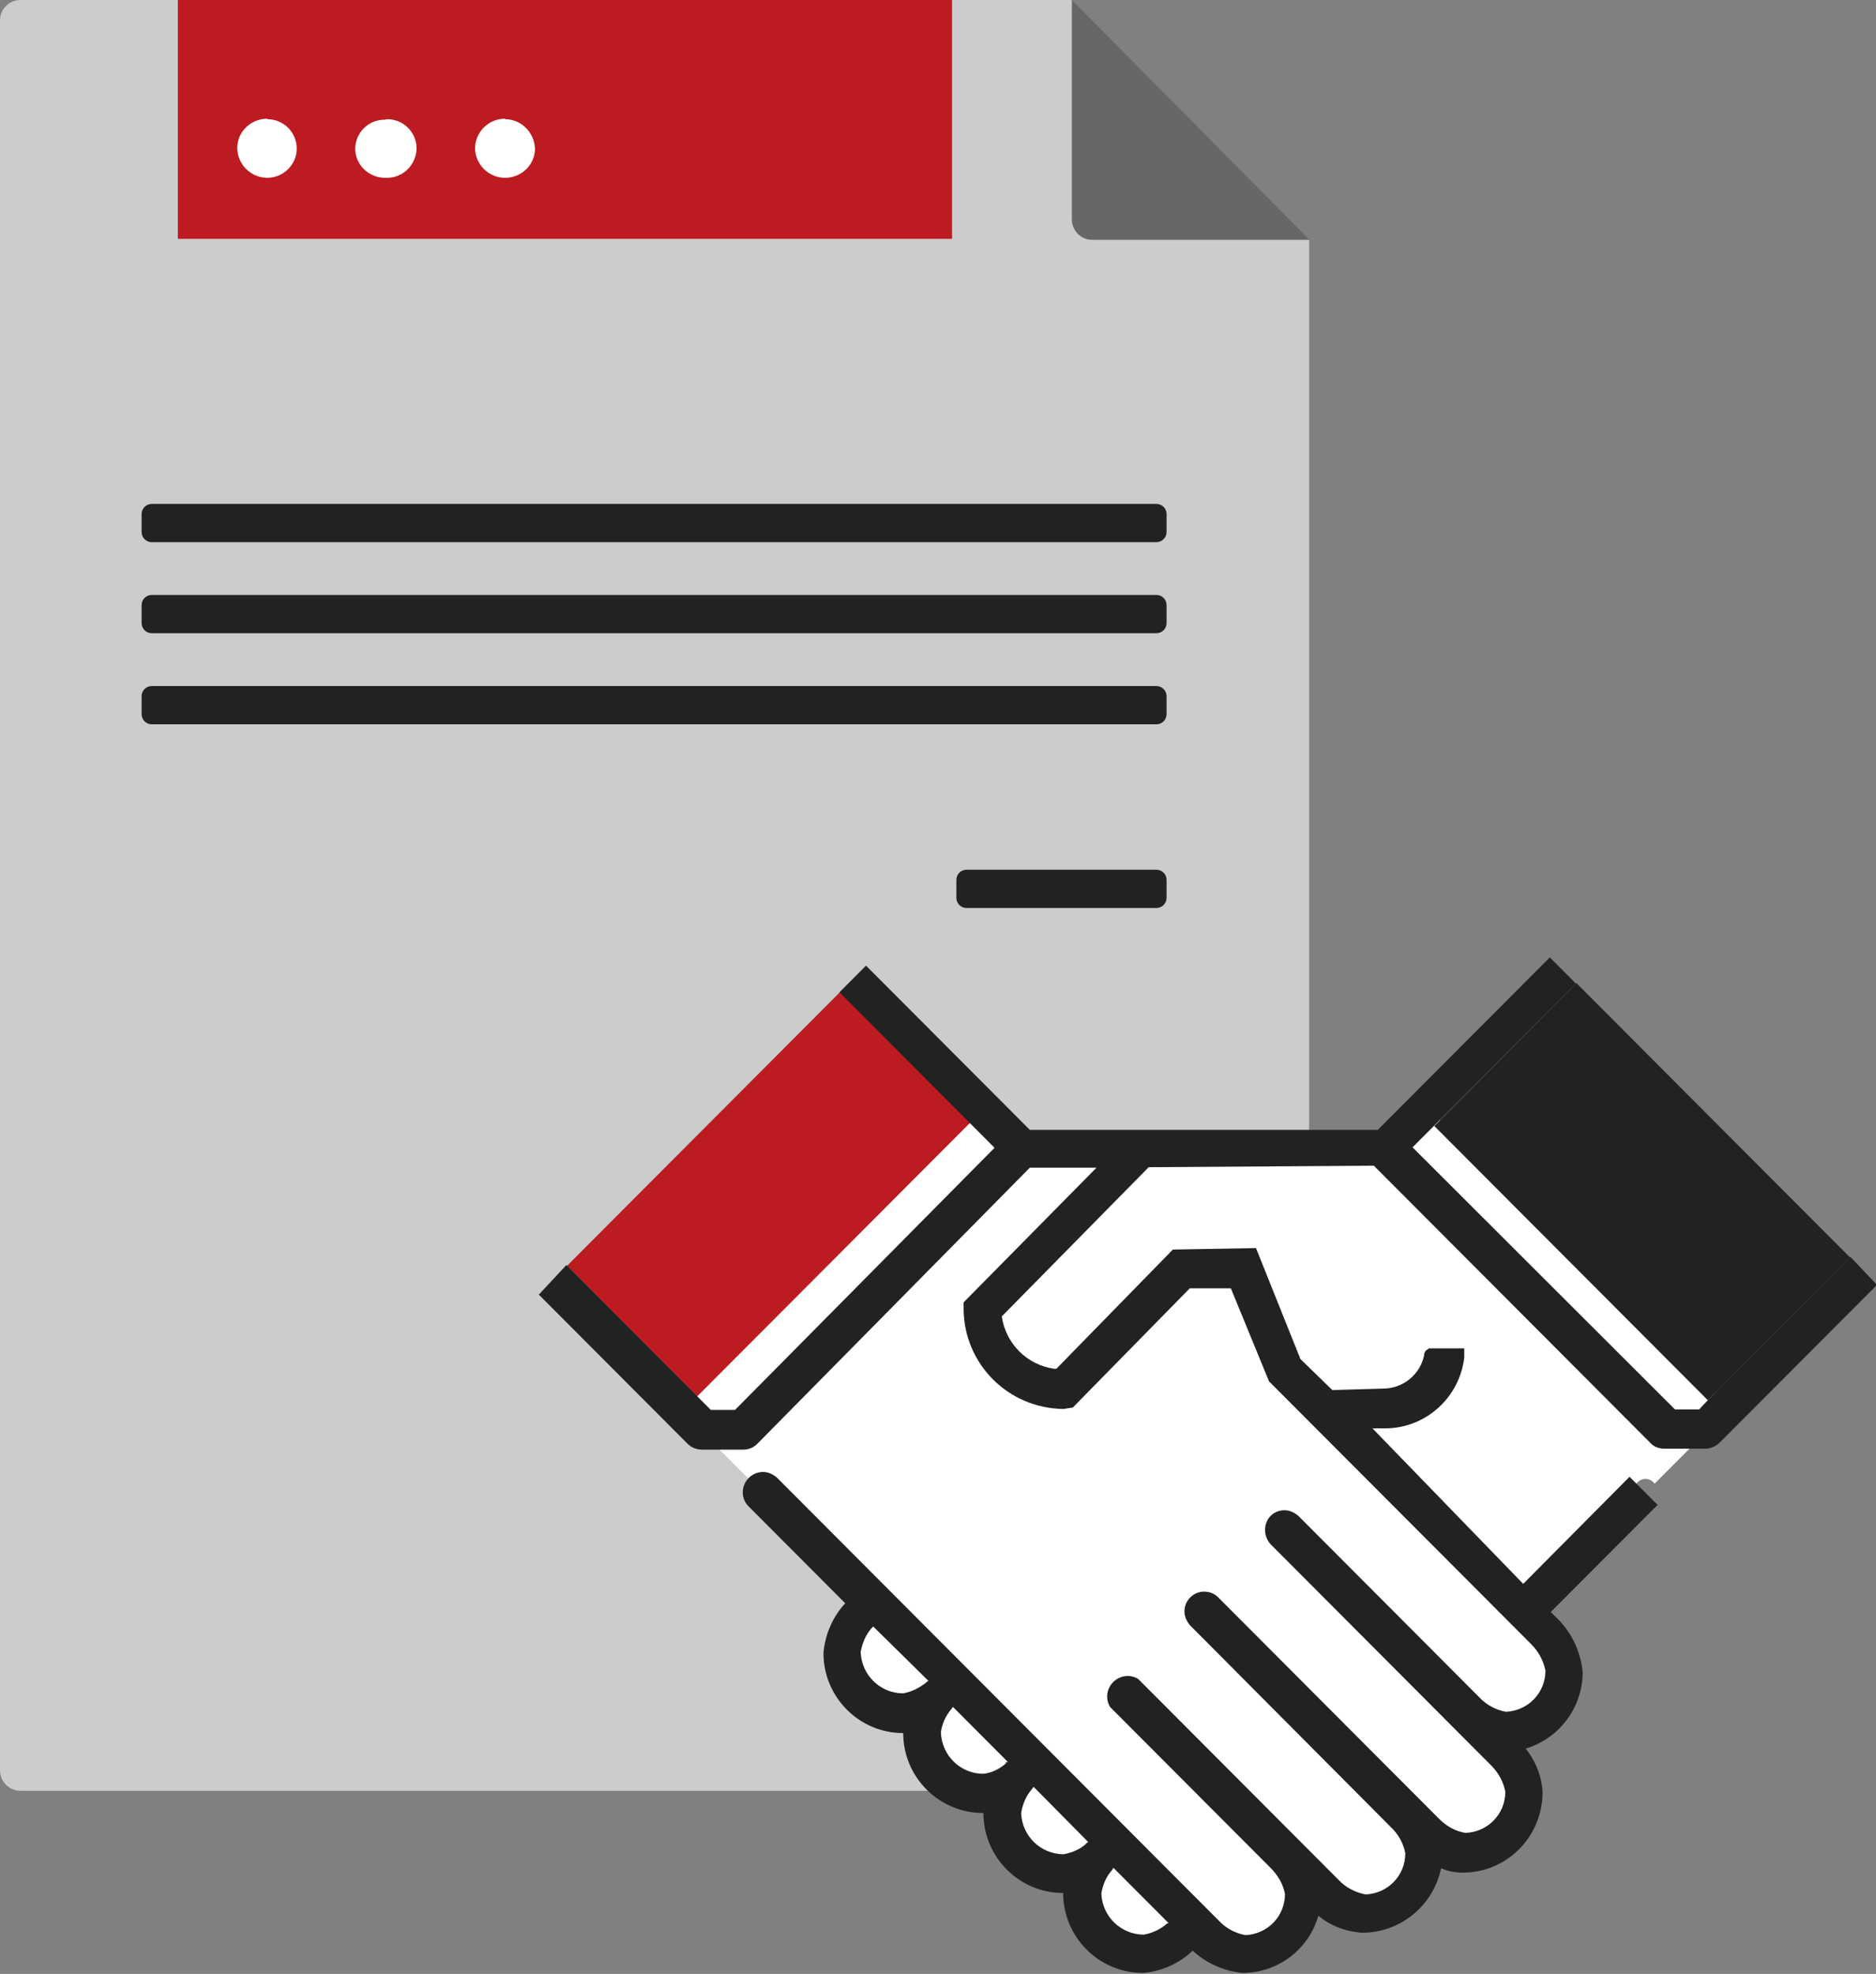 <svg width="77" height="81" viewBox="0 0 77 81" fill="none" xmlns="http://www.w3.org/2000/svg">
<rect x="0" y="0" width="77" height="81" fill="#808080" stroke="none"/>
<g clip-path="url(#clip0_350_1382)">
<path d="M53.733 73.484H0.833C0.377 73.484 0 73.107 0 72.65V0.835C0 0.378 0.377 0 0.833 0H43.974L53.733 9.842V73.484Z" fill="#CCCCCC"/>
<path d="M39.076 0H7.3V9.802H39.076V0Z" fill="#BC1B21"/>
<path d="M53.733 9.842H44.827C44.371 9.842 43.994 9.464 43.994 9.007V0L53.753 9.842H53.733Z" fill="#666767"/>
<path d="M10.969 4.891C11.643 4.891 12.179 5.428 12.179 6.104C12.179 6.76 11.624 7.297 10.969 7.297C10.295 7.297 9.739 6.74 9.739 6.064C9.739 5.408 10.295 4.871 10.969 4.871V4.891Z" fill="white"/>
<path d="M15.848 4.891C16.523 4.871 17.078 5.388 17.098 6.064C17.098 6.74 16.563 7.297 15.888 7.297C15.888 7.297 15.868 7.297 15.848 7.297C15.174 7.317 14.599 6.8 14.579 6.124C14.579 5.448 15.115 4.911 15.789 4.911H15.829L15.848 4.891Z" fill="white"/>
<path d="M20.728 4.891C21.402 4.891 21.938 5.448 21.958 6.104C21.958 6.76 21.402 7.297 20.728 7.297C20.053 7.297 19.498 6.74 19.498 6.064C19.518 5.408 20.053 4.871 20.728 4.871V4.891Z" fill="white"/>
<path d="M28.245 57.44L40.007 45.709L41.396 47.101L30.328 58.175L29.019 58.235L28.245 57.459V57.44Z" fill="white"/>
<path d="M57.482 47.101L58.871 45.709L70.633 57.499L69.919 58.215L68.61 58.275L57.482 47.121V47.101Z" fill="white"/>
<path d="M55.459 58.295H56.828C58.295 58.295 59.525 57.222 59.723 55.77H58.791C58.633 56.745 57.799 57.46 56.808 57.46H54.586L53.099 56.009L51.353 51.655H48.318L43.498 56.566H43.24C41.971 56.407 40.959 55.392 40.801 54.12L40.741 53.981L47.049 47.619L56.55 47.539L68.014 58.991C68.014 58.991 68.213 59.13 68.352 59.13H69.661L67.915 60.88L67.856 60.82C67.677 60.641 67.4 60.641 67.221 60.82L62.599 65.453L55.459 58.295Z" fill="white"/>
<path d="M38.342 69.13L38.481 69.01L35.862 66.386L35.763 66.326L35.525 66.624C35.248 66.942 35.089 67.34 35.029 67.738C35.029 68.851 35.922 69.746 37.033 69.766C37.449 69.706 37.826 69.527 38.143 69.249L38.322 69.11L38.342 69.13Z" fill="white"/>
<path d="M41.634 72.41L41.773 72.291L39.155 69.667L39.056 69.627L38.838 69.925C38.56 70.243 38.382 70.621 38.342 71.039C38.342 72.152 39.234 73.047 40.345 73.067C40.762 73.007 41.139 72.828 41.436 72.57L41.615 72.43L41.634 72.41Z" fill="white"/>
<path d="M48.378 78.912L45.779 76.308L45.68 76.248L45.442 76.546C45.164 76.864 44.986 77.242 44.946 77.66C44.946 78.773 45.839 79.668 46.95 79.688C47.366 79.628 47.743 79.469 48.041 79.191L48.219 79.051L48.378 78.932V78.912Z" fill="white"/>
<path d="M45.045 75.631L42.427 73.007L42.328 72.947L42.209 73.106L42.09 73.265C41.812 73.584 41.653 73.961 41.594 74.379C41.594 75.492 42.506 76.387 43.617 76.407C44.033 76.347 44.41 76.168 44.728 75.91L45.025 75.671H45.065L45.045 75.631Z" fill="white"/>
<path d="M51.056 79.688C50.56 79.609 50.104 79.37 49.747 78.992L31.618 60.82C31.439 60.641 31.162 60.641 30.983 60.82L30.924 60.88L29.158 59.11H30.487C30.606 59.11 30.725 59.05 30.805 58.971L42.13 47.559H45.84L39.869 53.563V53.682C39.869 55.75 41.555 57.44 43.618 57.44H43.856L48.676 52.549H50.719L52.306 56.506L63.056 67.282C63.413 67.64 63.671 68.097 63.751 68.614C63.751 69.727 62.858 70.622 61.747 70.642C61.252 70.562 60.775 70.324 60.418 69.946L53 62.51C52.822 62.331 52.544 62.331 52.365 62.51C52.187 62.689 52.187 62.987 52.365 63.166L61.43 72.252C61.807 72.61 62.045 73.067 62.124 73.564C62.124 74.678 61.232 75.573 60.121 75.593C59.625 75.513 59.149 75.274 58.792 74.897L49.727 65.81C49.549 65.632 49.251 65.632 49.073 65.81C48.894 65.989 48.894 66.288 49.073 66.466L57.304 74.737C57.681 75.095 57.919 75.553 57.998 76.07C57.998 77.183 57.106 78.078 55.995 78.078C55.499 77.998 55.023 77.76 54.686 77.382L46.435 69.131C46.256 68.952 45.959 68.952 45.78 69.131C45.602 69.31 45.602 69.608 45.78 69.787L52.346 76.308C52.722 76.666 52.96 77.123 53.04 77.64C53.04 78.754 52.167 79.668 51.056 79.668V79.688Z" fill="white"/>
<path d="M47.465 20.678H6.228C5.998 20.678 5.812 20.865 5.812 21.095V21.831C5.812 22.061 5.998 22.248 6.228 22.248H47.465C47.695 22.248 47.882 22.061 47.882 21.831V21.095C47.882 20.865 47.695 20.678 47.465 20.678Z" fill="#212222"/>
<path d="M47.465 24.414H6.228C5.998 24.414 5.812 24.601 5.812 24.832V25.567C5.812 25.798 5.998 25.985 6.228 25.985H47.465C47.695 25.985 47.882 25.798 47.882 25.567V24.832C47.882 24.601 47.695 24.414 47.465 24.414Z" fill="#212222"/>
<path d="M47.465 28.152H6.228C5.998 28.152 5.812 28.339 5.812 28.57V29.305C5.812 29.536 5.998 29.723 6.228 29.723H47.465C47.695 29.723 47.882 29.536 47.882 29.305V28.57C47.882 28.339 47.695 28.152 47.465 28.152Z" fill="#212222"/>
<path d="M47.466 35.69H39.67C39.44 35.69 39.254 35.876 39.254 36.107V36.843C39.254 37.073 39.44 37.26 39.67 37.26H47.466C47.696 37.26 47.882 37.073 47.882 36.843V36.107C47.882 35.876 47.696 35.69 47.466 35.69Z" fill="#212222"/>
<path d="M70.098 57.46L70.276 57.281L75.929 51.595L64.703 40.342L58.871 46.207L70.098 57.46Z" fill="#212222"/>
<path d="M34.49 40.7L23.27 51.947L28.613 57.304L39.834 46.057L34.49 40.7Z" fill="#BC1B21"/>
<path d="M75.929 51.594L70.276 57.281L70.097 57.459L69.74 57.837H68.749L57.978 47.081L58.811 46.246L64.682 40.361L63.611 39.287L56.55 46.365H42.269L35.545 39.625L34.454 40.719L39.809 46.087L40.821 47.101L30.169 57.857H29.177L28.602 57.281L23.247 51.912L22.116 53.125L28.225 59.249C28.384 59.408 28.602 59.487 28.82 59.487H30.506C30.725 59.487 30.923 59.408 31.082 59.249L42.269 47.916H45.006L39.551 53.443V53.722C39.571 55.988 41.396 57.797 43.657 57.817L44.034 57.758L48.834 52.867H50.52L52.087 56.684L62.858 67.48C63.155 67.778 63.353 68.156 63.433 68.554C63.433 69.468 62.719 70.204 61.806 70.244C61.39 70.164 61.013 69.965 60.715 69.647L53.297 62.211C53.138 62.072 52.94 61.973 52.722 61.973C52.504 61.973 52.305 62.052 52.147 62.211C51.849 62.529 51.849 63.026 52.147 63.364L61.211 72.451C61.509 72.749 61.707 73.127 61.786 73.524C61.786 74.439 61.072 75.174 60.16 75.214C59.743 75.155 59.367 74.936 59.069 74.638L50.004 65.552C49.846 65.392 49.647 65.313 49.429 65.313C49.211 65.313 49.013 65.392 48.854 65.552C48.695 65.71 48.616 65.909 48.616 66.128C48.616 66.347 48.715 66.546 48.854 66.705L57.086 74.976C57.383 75.254 57.601 75.632 57.681 76.049C57.681 76.964 56.967 77.7 56.054 77.739C55.638 77.66 55.241 77.461 54.943 77.143L46.712 68.892C46.315 68.653 45.799 68.792 45.561 69.19C45.403 69.448 45.403 69.786 45.561 70.045L52.147 76.646C52.444 76.944 52.662 77.302 52.742 77.719C52.742 78.634 52.028 79.37 51.115 79.409C50.699 79.33 50.322 79.131 50.024 78.813L31.895 60.641C31.736 60.501 31.538 60.402 31.32 60.402C30.863 60.402 30.487 60.78 30.487 61.237C30.487 61.456 30.566 61.655 30.725 61.814L34.692 65.79C34.176 66.347 33.859 67.082 33.799 67.838C33.799 69.647 35.267 71.118 37.072 71.118C37.072 72.928 38.54 74.399 40.364 74.399C40.364 76.208 41.832 77.68 43.637 77.68C43.637 79.489 45.105 80.96 46.91 80.96C47.664 80.9 48.398 80.582 48.953 80.046C49.508 80.562 50.223 80.881 50.996 80.96C52.444 80.96 53.714 80.006 54.11 78.614C54.626 79.032 55.241 79.27 55.915 79.31C57.482 79.31 58.831 78.197 59.148 76.666C59.426 76.785 59.724 76.844 60.041 76.844C61.866 76.844 63.314 75.353 63.314 73.544C63.274 72.888 63.036 72.272 62.62 71.755C64.008 71.337 64.96 70.065 64.96 68.613C64.881 67.778 64.504 66.983 63.909 66.406L63.651 66.148L68.035 61.754L66.884 60.601L62.52 64.995L56.332 58.613H56.847C58.514 58.613 59.902 57.36 60.1 55.71V55.332H58.653L58.514 55.431L58.454 55.551V55.61C58.295 56.406 57.581 56.982 56.768 56.982L54.685 57.042L53.376 55.769L51.552 51.216L48.14 51.276L43.36 56.167H43.261C42.15 56.008 41.277 55.133 41.118 54.02L47.148 47.896L56.391 47.836L67.737 59.209C67.876 59.368 68.094 59.448 68.312 59.448H69.998C70.216 59.448 70.415 59.348 70.573 59.209L77.04 52.727L75.949 51.574L75.929 51.594ZM38.004 69.051C37.727 69.269 37.409 69.428 37.072 69.488C36.14 69.488 35.366 68.752 35.326 67.798C35.386 67.44 35.525 67.102 35.763 66.824L35.842 66.744L38.103 68.971L38.004 69.051ZM41.297 72.351C41.039 72.59 40.702 72.749 40.364 72.789C39.432 72.789 38.659 72.053 38.619 71.099C38.659 70.741 38.817 70.403 39.055 70.124L39.115 70.045L41.376 72.311H41.277L41.297 72.351ZM44.589 75.652C44.332 75.89 43.994 76.029 43.657 76.089C42.725 76.089 41.951 75.353 41.912 74.399C41.971 74.041 42.11 73.703 42.348 73.425L42.427 73.325L44.669 75.592L44.589 75.632V75.652ZM47.882 78.952C47.624 79.171 47.287 79.33 46.95 79.389C46.018 79.389 45.244 78.654 45.204 77.7C45.264 77.342 45.403 77.004 45.641 76.745L45.7 76.646L47.961 78.912L47.862 78.952H47.882Z" fill="#212222"/>
</g>
<defs>
<clipPath id="clip0_350_1382">
<rect width="77" height="81" fill="white"/>
</clipPath>
</defs>
</svg>
